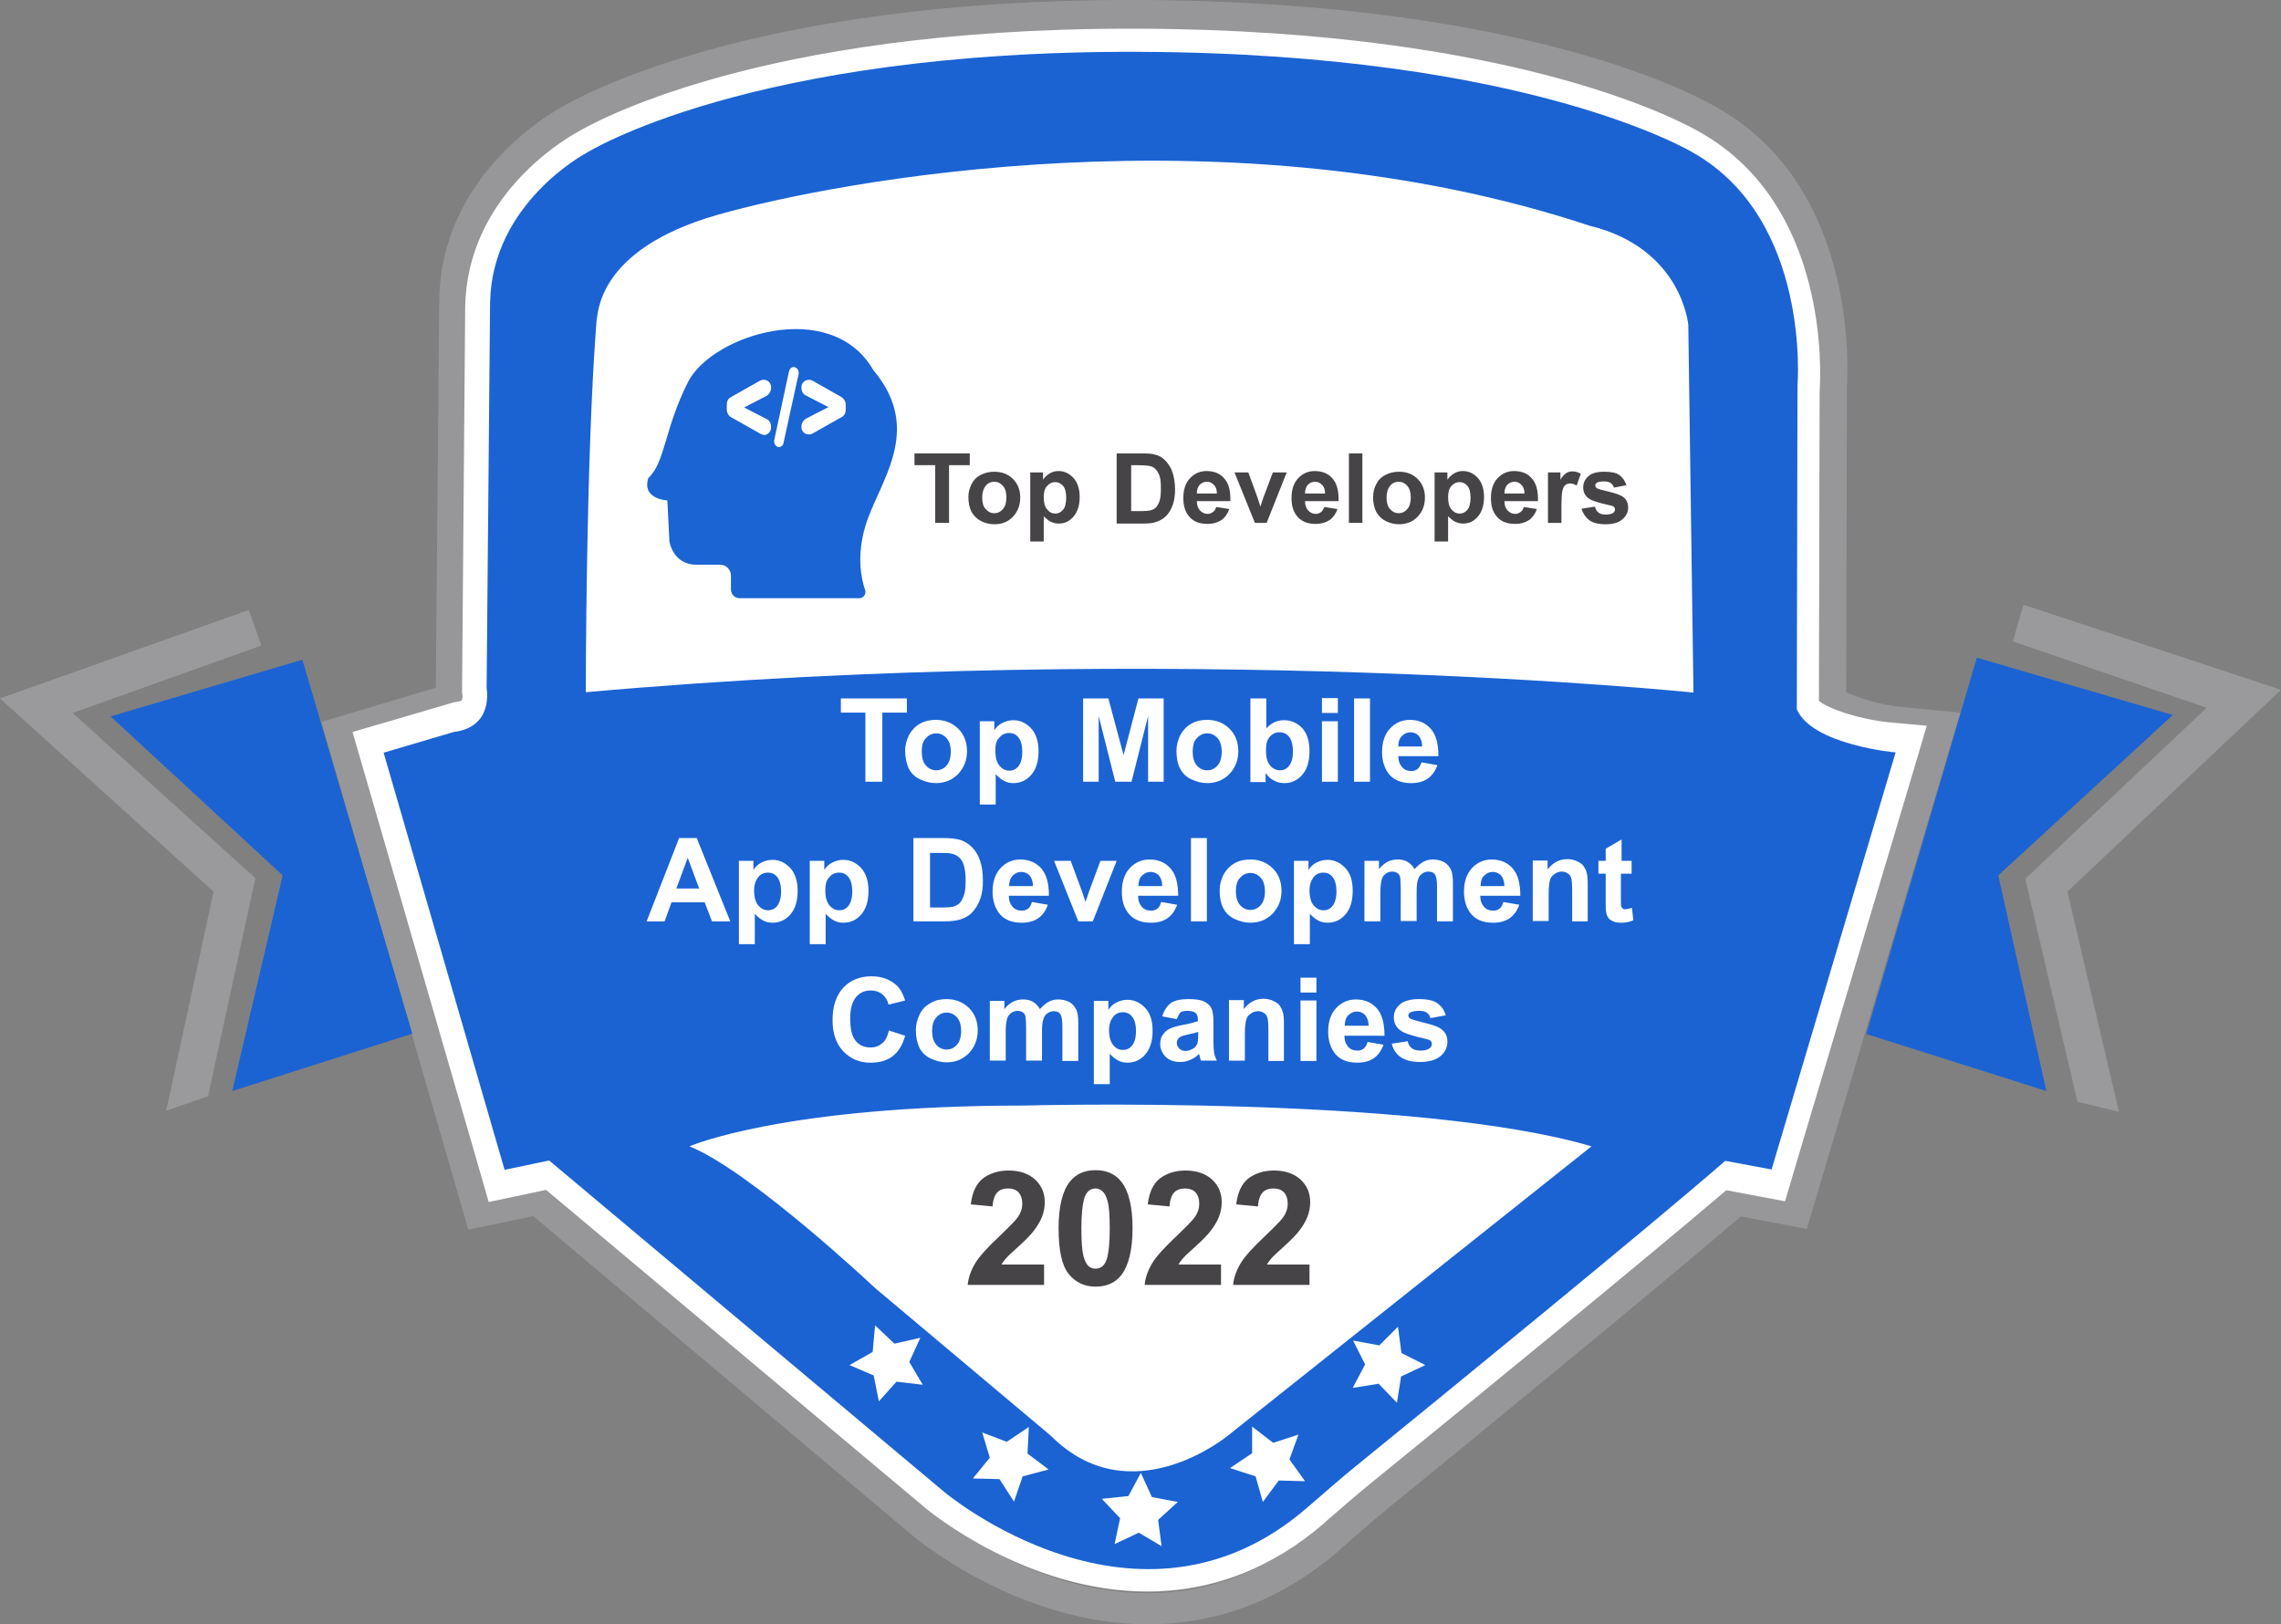 <?xml version="1.0" encoding="utf-8"?>
<!-- Generator: Adobe Illustrator 24.0.1, SVG Export Plug-In . SVG Version: 6.00 Build 0)  -->
<svg version="1.1" id="Layer_1" xmlns="http://www.w3.org/2000/svg" xmlns:xlink="http://www.w3.org/1999/xlink" x="0px" y="0px"
	 viewBox="0 0 660 470" style="enable-background:new 0 0 660 470;" xml:space="preserve">
<rect x="0" y="0" width="660" height="470" fill="#808080" stroke="none"/>
<style type="text/css">
	.st0{fill:#FFFFFF;}
	.st1{fill:#979799;}
	.st2{fill:#1B63D3;}
	.st3{fill:#9A9A9C;}
	.st4{fill:#1A64D3;}
	.st5{enable-background:new    ;}
	.st6{fill:#474447;}
</style>
<title>Top-Mobile-app-2022-2-1</title>
<g>
	<path class="st0" d="M519.9,205.2l0.2-93.6c0,0,4-47.8-30-67.3c0,0-46.9-28.8-160.2-29.3S169.6,44.3,169.6,44.3
		s-27.3,14.4-27.8,43.3l-1,111.5c0,0,2.2,11.3-9.5,12.7l-20.3,6l35,120.7l12.9-2.7l114.3,95.9c0,0,56.1,47.2,105.2,4.4
		c4.9-4.2,9.7-8.5,14.7-12.5c23.6-19.2,82.6-67.3,106.1-87.7l13.4,2.5l35.9-120.7C548.6,217.8,524.2,215.5,519.9,205.2z"/>
	<path class="st1" d="M332.1,470c-37.3,0-66.9-24.7-68.1-25.7l-109.7-92.4l-18.8,3.9L93,208.9l33.1-9.9l1-112.4
		c0.6-35,30.8-53,34.7-55.2C167.5,28,216.9,0,326.9,0h2.8c113.2,0.5,162.6,28.3,167.8,31.5c39.2,22.6,37.3,73.6,36.9,80.1l-0.2,88.7
		c5.2,2.3,10.8,3.8,16.5,4.3l16.5,1.6l-44.4,149.4l-19.1-3.6c-26.3,22.5-79.8,66.3-101.9,84.3c-4.7,3.8-9.4,8-14,12l-0.4,0.4
		C371.1,462.8,352.5,470,332.1,470z M156.7,342.1l113.1,95.3c1.1,1,28.3,23.6,62.3,23.6c18.1,0,34.7-6.5,49.3-19.2l0.4-0.4
		c4.6-4,9.4-8.2,14.2-12.2c22.6-18.4,77.9-63.6,103.4-85.6l1.6-1.4l15.4,2.9l38.9-131.1l-5.6-0.5c-9.2-0.9-19.3-4.2-23.1-7.4l-1.2-1
		c3.8,4.6,16,7.8,24.3,8.6l5.4,0.5L516.4,345l-15.3-2.9c-24.6,21.3-81.4,67.7-105.1,87c-4.8,3.9-9.6,8.1-14.2,12.1l-0.4,0.4
		c-14.6,12.7-31.1,19.1-49.2,19.1c-34,0-61.1-22.6-62.3-23.6L156.8,342l-14.9,3.1l-37.5-129.9l25-7.4h0.4c1.5-0.1,3-0.7,4.2-1.7
		l-1.1,0.6c-1,0.5-2,0.8-3.1,0.9h-0.4l-25.2,7.5l37.7,130.3L156.7,342.1z M159.2,332.3l116.4,98.1c0.3,0.2,25.9,21.4,56.5,21.4
		c15.9,0,30.4-5.7,43.3-16.9l0.4-0.4c4.7-4.1,9.5-8.3,14.5-12.3c24.2-19.7,83-67.8,106.5-88.3l1.6-1.4l11.7,2.2l33.5-112.7
		c-8.5-1.4-23.2-5.2-27.2-14.7l-0.3-0.8l0.2-95.6c0-0.5,3.3-45.6-28-63.6l-0.1-0.1c-0.4-0.3-47.8-28.4-158.6-28.9
		C218.8,17.7,171.5,46.8,171,47.1l-0.3,0.2c-0.2,0.1-25.1,13.7-25.6,39.7l-1,112.1c0.2,1.8,0.7,7.2-2.7,11.8
		c-1.6,2.2-4.7,5-10.4,5.8l-15.7,4.7l32.8,113.3L159.2,332.3z M135.1,199.8l0.1,0.4v0.3c0.1,1.4-0.1,2.8-0.6,4.1l-0.5,1.1l0.2-0.2
		c1-1.6,1.3-3.5,1-5.4L135.1,199.8l0.1-0.5l1-112.4c0.5-30.6,27.6-46,30.2-47.5c3.5-2.2,50.8-30.2,160.6-30.2h2.7
		c112.7,0.5,160.4,28.5,163.2,30.2c35.4,20.4,32.7,68,32.4,71.9l-0.2,93.1c0,0.1,0.1,0.2,0.1,0.2l0.2-93.5
		c0.4-5.2,2.5-51.7-32.4-71.9C490.9,38,442.4,9.5,329.7,9h-2.7C218.7,9,171.4,36,166.4,39.2l-0.2,0.1c-3,1.7-29.7,17.3-30.2,47.5
		L135.1,199.8z"/>
	<path class="st0" d="M326.9,17.3h2.7c112,0.5,158.4,29,158.4,29c33.6,19.2,29.8,66.6,29.8,66.6l-0.2,92.6
		C521.8,215.7,546,218,546,218l-35.6,119.3l-13.3-2.5c-23.3,20.2-81.6,67.8-105,86.7c-4.9,4-9.7,8.2-14.5,12.4
		c-15.1,13.2-31,17.7-45.5,17.7c-32.2,0-58.5-22.1-58.5-22.1l-113-94.9l-12.8,2.7L113.1,218l20.1-5.9c11.5-1.4,9.4-12.6,9.4-12.6
		l0.9-110.3C144,60.6,171,46.3,171,46.3S216.8,17.3,326.9,17.3 M326.9,8.3c-108.1,0-155.8,27.5-160.3,30.2c-3.5,2-31.5,18.4-32,50.4
		v0.1l-0.9,110.3v1.1l0.1,0.6c0.1,0.6,0,1.1-0.2,1.7c-0.5,0.2-1,0.3-1.5,0.4l-0.7,0.1l-0.7,0.2l-20.1,5.9l-8.6,2.5l2.5,8.6
		l34.6,119.4l2.3,8l8.1-1.7l8.5-1.8l109.7,92c1.2,1,29.2,24.2,64.2,24.2c19,0,36.2-6.7,51.4-19.9l0.4-0.4c4.5-3.9,9.2-8,13.9-11.8
		c22.8-18.5,76.8-62.6,101.9-84l9,1.7l8,1.5l2.3-7.8l35.6-119.3l3.1-10.5l-10.9-1c-8.8-0.9-17.6-3.9-20.3-6.2l0.2-89.6
		c0.4-5.3,2.6-53.6-34.2-74.7c-3.5-2.1-51.6-29.8-163-30.2L326.9,8.3z"/>
	<path class="st2" d="M519.9,205.2l0.2-93.6c0,0,4-47.8-30-67.3c0,0-46.9-28.8-160.2-29.3S169.6,44.3,169.6,44.3
		s-27.3,14.4-27.8,43.3l-1,111.5c0,0,2.2,11.3-9.5,12.7l-20.3,6l35,120.7l12.9-2.7l114.3,95.9c0,0,56.1,47.2,105.2,4.4
		c4.9-4.2,9.7-8.5,14.7-12.5c23.6-19.2,82.6-67.3,106.1-87.7l13.4,2.5l35.9-120.7C548.6,217.8,524.2,215.5,519.9,205.2z
		 M355.3,415.4c0,0-28.1,23.3-51.3,0l-50.8-42.7c0,0-35.9-33.8-53.7-41c0,0,26.9-11.8,96.9-11.8c0,0,113.7-3.1,164.1,11.8
		L355.3,415.4z M169.5,200.3c0,0,0-68.1,3.1-107.4c0.5-2,0-20.7,34.9-30.7S356.3,31,459.9,65.3c26.8,6.5,28.6,28.7,28.6,28.7
		l1.5,106.4C490,200.4,340.9,185,169.5,200.3L169.5,200.3z"/>
	<polygon class="st2" points="67.2,315.7 119.3,299.1 87.5,190.9 32,207.3 81.8,253.3 	"/>
	<polygon class="st2" points="572,190.3 540,299.2 592.1,315.7 578.2,253.3 628.7,206.9 	"/>
	<polygon class="st3" points="601.1,318.8 586,254.3 638.5,204.8 582.4,185.6 585.5,175 660,199.6 598.2,258 613.1,321.7 	"/>
	<polygon class="st3" points="60.2,317.2 48.1,321.4 61.8,258 0,202.1 72,176.5 75.6,186.8 21,206.3 73.9,254.1 	"/>
	<polygon class="st0" points="253.2,383.5 258.8,388.8 266.3,387.1 263.1,394.1 267,400.7 259.4,399.8 254.3,405.5 252.8,398 
		245.8,395 252.5,391.2 	"/>
	<polygon class="st0" points="284.2,414.5 291.3,417.2 297.7,412.9 297.3,420.6 303.4,425.2 295.9,427.2 293.4,434.5 289.2,428 
		281.5,427.8 286.4,421.8 	"/>
	<polygon class="st0" points="362.3,412.8 368.4,417.5 375.7,415.1 373.1,422.3 377.6,428.6 370,428.4 365.4,434.6 363.3,427.2 
		355.9,424.8 362.3,420.5 	"/>
	<polygon class="st0" points="391.5,387.9 399.1,389.3 404.5,383.9 405.5,391.5 412.4,395 405.4,398.3 404.2,405.9 398.9,400.4 
		391.4,401.6 395,394.8 	"/>
	<polygon class="st0" points="330.1,426.2 333.3,433.2 340.8,434.6 335.1,439.8 336.1,447.4 329.5,443.5 322.5,446.8 324.1,439.3 
		318.8,433.7 326.5,432.9 	"/>
	<path class="st4" d="M214,173.1h34.6c1,0,1.8-0.8,1.8-1.8c0-0.2,0-0.4-0.1-0.6c-1.1-3.3-2.5-9.8,0.1-18.5
		c3.8-12.7,17.1-27.5,2.3-45.1c-12.2-21.2-46.7-10.2-53.6,3.4s-6.6,23.3-11.5,27.8c-2,6.2,5.5,6.5,5.5,6.5l0.6,11.9
		c0,0,1,6.7,7.8,6.7h6.8c1.8,0,3.2,1.4,3.2,3.2v4.1C211.6,172.1,212.7,173.1,214,173.1z"/>
	<path class="st0" d="M220,125.5l-8.5-4.8c-0.7-0.4-1.2-1.3-1.2-2.1V117c0-0.9,0.4-1.7,1.2-2.1l8.5-4.8c1.1-0.5,2.4-0.1,2.9,1
		c0.2,0.4,0.3,0.8,0.2,1.2l0,0c0,0.9-0.5,1.7-1.2,2.2l-6.6,3.4l6.6,3.4c0.8,0.4,1.2,1.3,1.2,2.2l0,0c0.1,1.2-0.7,2.2-1.9,2.4
		C220.7,125.8,220.3,125.7,220,125.5z"/>
	<path class="st0" d="M229.7,106.2L229.7,106.2c0.8,0.1,1.4,0.8,1.4,1.6c0,0.1,0,0.2,0,0.3l-4.4,20.1c-0.1,0.7-0.7,1.1-1.3,1.2l0,0
		c-0.8-0.1-1.4-0.8-1.4-1.6c0-0.1,0-0.2,0-0.3l4.3-20.1C228.5,106.7,229,106.2,229.7,106.2z"/>
	<path class="st0" d="M233.1,121.2l6.6-3.4l-6.6-3.4c-0.8-0.4-1.2-1.3-1.2-2.2l0,0c-0.1-1.2,0.8-2.2,2-2.3c0.4,0,0.8,0,1.1,0.2
		l8.5,4.8c0.7,0.5,1.2,1.3,1.2,2.1v1.6c0,0.9-0.4,1.7-1.2,2.1l-8.5,4.8c-1.1,0.5-2.4,0.1-2.9-1c-0.2-0.4-0.2-0.7-0.2-1.1l0,0
		C231.9,122.5,232.4,121.7,233.1,121.2z"/>
	<g class="st5">
		<path class="st6" d="M270.6,151.3v-16.7h-6v-3.4h16v3.4h-6v16.7H270.6z"/>
	</g>
	<g class="st5">
		<g>
			<path class="st6" d="M280.2,143.8c0-1.3,0.3-2.5,0.9-3.7c0.6-1.2,1.5-2.1,2.7-2.7c1.2-0.6,2.4-0.9,3.9-0.9c2.2,0,4,0.7,5.4,2.1
				c1.4,1.4,2.1,3.2,2.1,5.4c0,2.2-0.7,4-2.1,5.5s-3.2,2.2-5.4,2.2c-1.3,0-2.6-0.3-3.8-0.9c-1.2-0.6-2.1-1.5-2.8-2.7
				C280.5,146.9,280.2,145.5,280.2,143.8z M284.2,144c0,1.4,0.3,2.6,1,3.3c0.7,0.8,1.5,1.2,2.5,1.2c1,0,1.8-0.4,2.5-1.2
				c0.7-0.8,1-1.9,1-3.4c0-1.4-0.3-2.5-1-3.3c-0.7-0.8-1.5-1.2-2.5-1.2c-1,0-1.9,0.4-2.5,1.2C284.5,141.5,284.2,142.6,284.2,144z"/>
		</g>
		<g>
			<path class="st6" d="M298.2,136.7h3.6v2.1c0.5-0.7,1.1-1.3,1.9-1.8c0.8-0.5,1.7-0.7,2.6-0.7c1.7,0,3.1,0.7,4.3,2
				c1.2,1.3,1.8,3.2,1.8,5.5c0,2.4-0.6,4.3-1.8,5.7c-1.2,1.4-2.6,2-4.3,2c-0.8,0-1.5-0.2-2.2-0.5c-0.7-0.3-1.3-0.9-2.1-1.6v7.3h-3.9
				V136.7z M302,143.8c0,1.6,0.3,2.9,1,3.6c0.6,0.8,1.4,1.2,2.4,1.2c0.9,0,1.6-0.4,2.2-1.1c0.6-0.7,0.9-1.9,0.9-3.5
				c0-1.5-0.3-2.7-0.9-3.4c-0.6-0.7-1.4-1.1-2.3-1.1c-0.9,0-1.7,0.4-2.3,1.1C302.3,141.3,302,142.4,302,143.8z"/>
		</g>
		<g>
			<path class="st6" d="M323.2,131.2h7.4c1.7,0,2.9,0.1,3.8,0.4c1.2,0.3,2.2,1,3,1.9s1.5,2,1.9,3.3c0.4,1.3,0.7,2.9,0.7,4.8
				c0,1.7-0.2,3.1-0.6,4.3c-0.5,1.5-1.2,2.7-2.2,3.6c-0.7,0.7-1.7,1.2-2.9,1.6c-0.9,0.3-2.1,0.4-3.6,0.4h-7.6V131.2z M327.3,134.6
				v13.3h3c1.1,0,2-0.1,2.5-0.2c0.7-0.2,1.2-0.4,1.6-0.8s0.8-1,1.1-1.9s0.4-2.1,0.4-3.7c0-1.6-0.1-2.8-0.4-3.6s-0.7-1.5-1.2-2
				c-0.5-0.5-1.1-0.8-1.9-0.9c-0.6-0.1-1.7-0.2-3.3-0.2H327.3z"/>
		</g>
		<g>
			<path class="st6" d="M351.9,146.7l3.8,0.6c-0.5,1.4-1.3,2.5-2.3,3.2c-1.1,0.7-2.4,1.1-4,1.1c-2.5,0-4.4-0.8-5.6-2.5
				c-1-1.3-1.4-3-1.4-5c0-2.4,0.6-4.3,1.9-5.7s2.9-2.1,4.8-2.1c2.2,0,3.9,0.7,5.1,2.1c1.3,1.4,1.9,3.6,1.8,6.6h-9.7
				c0,1.1,0.3,2,0.9,2.7c0.6,0.6,1.3,1,2.2,1c0.6,0,1.1-0.2,1.5-0.5C351.4,147.9,351.7,147.4,351.9,146.7z M352.1,142.8
				c0-1.1-0.3-2-0.9-2.5c-0.5-0.6-1.2-0.9-2-0.9c-0.8,0-1.5,0.3-2.1,0.9c-0.5,0.6-0.8,1.4-0.8,2.5H352.1z"/>
		</g>
		<g>
			<path class="st6" d="M363.1,151.3l-5.9-14.6h4l2.7,7.4l0.8,2.5c0.2-0.6,0.3-1,0.4-1.3c0.1-0.4,0.3-0.8,0.4-1.2l2.8-7.4h4
				l-5.8,14.6H363.1z"/>
		</g>
		<g>
			<path class="st6" d="M383.2,146.7l3.8,0.6c-0.5,1.4-1.3,2.5-2.3,3.2c-1.1,0.7-2.4,1.1-4,1.1c-2.5,0-4.4-0.8-5.6-2.5
				c-1-1.3-1.4-3-1.4-5c0-2.4,0.6-4.3,1.9-5.7s2.9-2.1,4.8-2.1c2.2,0,3.9,0.7,5.1,2.1c1.3,1.4,1.9,3.6,1.8,6.6h-9.7
				c0,1.1,0.3,2,0.9,2.7c0.6,0.6,1.3,1,2.2,1c0.6,0,1.1-0.2,1.5-0.5C382.6,147.9,382.9,147.4,383.2,146.7z M383.4,142.8
				c0-1.1-0.3-2-0.9-2.5c-0.5-0.6-1.2-0.9-2-0.9c-0.8,0-1.5,0.3-2.1,0.9c-0.5,0.6-0.8,1.4-0.8,2.5H383.4z"/>
		</g>
		<g>
			<path class="st6" d="M390.3,151.3v-20.1h3.9v20.1H390.3z"/>
		</g>
		<g>
			<path class="st6" d="M397.3,143.8c0-1.3,0.3-2.5,0.9-3.7c0.6-1.2,1.5-2.1,2.7-2.7c1.2-0.6,2.4-0.9,3.9-0.9c2.2,0,4,0.7,5.4,2.1
				c1.4,1.4,2.1,3.2,2.1,5.4c0,2.2-0.7,4-2.1,5.5c-1.4,1.5-3.2,2.2-5.4,2.2c-1.3,0-2.6-0.3-3.8-0.9s-2.1-1.5-2.8-2.7
				C397.6,146.9,397.3,145.5,397.3,143.8z M401.2,144c0,1.4,0.3,2.6,1,3.3c0.7,0.8,1.5,1.2,2.5,1.2c1,0,1.8-0.4,2.5-1.2
				c0.7-0.8,1-1.9,1-3.4c0-1.4-0.3-2.5-1-3.3c-0.7-0.8-1.5-1.2-2.5-1.2c-1,0-1.9,0.4-2.5,1.2C401.5,141.5,401.2,142.6,401.2,144z"/>
		</g>
		<g>
			<path class="st6" d="M415.2,136.7h3.6v2.1c0.5-0.7,1.1-1.3,1.9-1.8c0.8-0.5,1.7-0.7,2.6-0.7c1.7,0,3.1,0.7,4.3,2
				c1.2,1.3,1.8,3.2,1.8,5.5c0,2.4-0.6,4.3-1.8,5.7c-1.2,1.4-2.6,2-4.3,2c-0.8,0-1.5-0.2-2.2-0.5c-0.7-0.3-1.3-0.9-2.1-1.6v7.3h-3.9
				V136.7z M419,143.8c0,1.6,0.3,2.9,1,3.6c0.6,0.8,1.4,1.2,2.4,1.2c0.9,0,1.6-0.4,2.2-1.1c0.6-0.7,0.9-1.9,0.9-3.5
				c0-1.5-0.3-2.7-0.9-3.4c-0.6-0.7-1.4-1.1-2.3-1.1c-0.9,0-1.7,0.4-2.3,1.1C419.3,141.3,419,142.4,419,143.8z"/>
		</g>
		<g>
			<path class="st6" d="M440.9,146.7l3.8,0.6c-0.5,1.4-1.3,2.5-2.3,3.2c-1.1,0.7-2.4,1.1-4,1.1c-2.5,0-4.4-0.8-5.6-2.5
				c-1-1.3-1.4-3-1.4-5c0-2.4,0.6-4.3,1.9-5.7s2.9-2.1,4.8-2.1c2.2,0,3.9,0.7,5.1,2.1c1.3,1.4,1.9,3.6,1.8,6.6h-9.7
				c0,1.1,0.3,2,0.9,2.7c0.6,0.6,1.3,1,2.2,1c0.6,0,1.1-0.2,1.5-0.5C440.4,147.9,440.7,147.4,440.9,146.7z M441.1,142.8
				c0-1.1-0.3-2-0.9-2.5c-0.5-0.6-1.2-0.9-2-0.9c-0.8,0-1.5,0.3-2.1,0.9c-0.5,0.6-0.8,1.4-0.8,2.5H441.1z"/>
		</g>
		<g>
			<path class="st6" d="M451.8,151.3h-3.9v-14.6h3.6v2.1c0.6-1,1.2-1.6,1.7-1.9c0.5-0.3,1-0.5,1.7-0.5c0.9,0,1.7,0.2,2.5,0.7
				l-1.2,3.4c-0.6-0.4-1.3-0.6-1.8-0.6c-0.5,0-1,0.1-1.4,0.4c-0.4,0.3-0.7,0.8-0.9,1.6c-0.2,0.8-0.3,2.4-0.3,4.9V151.3z"/>
		</g>
		<g>
			<path class="st6" d="M457.6,147.2l3.9-0.6c0.2,0.8,0.5,1.3,1,1.7c0.5,0.4,1.2,0.6,2.1,0.6c1,0,1.7-0.2,2.2-0.5
				c0.3-0.3,0.5-0.6,0.5-1c0-0.3-0.1-0.5-0.3-0.7c-0.2-0.2-0.6-0.4-1.3-0.5c-3.1-0.7-5.1-1.3-5.9-1.9c-1.2-0.8-1.7-1.9-1.7-3.3
				c0-1.3,0.5-2.3,1.5-3.2c1-0.9,2.5-1.3,4.6-1.3c2,0,3.5,0.3,4.4,1s1.6,1.6,2,2.9l-3.6,0.7c-0.2-0.6-0.5-1-0.9-1.3
				c-0.4-0.3-1.1-0.5-1.9-0.5c-1,0-1.7,0.1-2.2,0.4c-0.3,0.2-0.4,0.5-0.4,0.8c0,0.3,0.1,0.5,0.4,0.7c0.3,0.3,1.5,0.6,3.6,1.1
				c2.1,0.5,3.5,1,4.3,1.7c0.8,0.7,1.2,1.6,1.2,2.9c0,1.3-0.6,2.5-1.7,3.4c-1.1,1-2.8,1.4-4.9,1.4c-2,0-3.6-0.4-4.7-1.2
				C458.7,149.6,458,148.5,457.6,147.2z"/>
		</g>
	</g>
	<g class="st5">
		<g>
			<path class="st6" d="M302.1,365.9v5.9h-22.1c0.2-2.2,1-4.3,2.2-6.3s3.6-4.6,7.1-7.9c2.8-2.7,4.6-4.5,5.2-5.4
				c0.9-1.3,1.3-2.6,1.3-3.9c0-1.4-0.4-2.5-1.1-3.3c-0.8-0.8-1.8-1.1-3.1-1.1c-1.3,0-2.4,0.4-3.1,1.2s-1.2,2.1-1.3,4l-6.3-0.6
				c0.4-3.5,1.6-6,3.5-7.5c2-1.5,4.5-2.3,7.4-2.3c3.3,0,5.8,0.9,7.7,2.6c1.9,1.8,2.8,3.9,2.8,6.6c0,1.5-0.3,2.9-0.8,4.2
				c-0.5,1.3-1.4,2.8-2.5,4.2c-0.8,1-2.1,2.4-4.1,4.2c-2,1.8-3.3,3-3.8,3.6c-0.5,0.6-1,1.2-1.3,1.8H302.1z"/>
		</g>
		<g>
			<path class="st6" d="M317,338.6c3.2,0,5.7,1.1,7.5,3.4c2.1,2.7,3.2,7.2,3.2,13.4c0,6.2-1.1,10.7-3.2,13.5
				c-1.8,2.3-4.3,3.4-7.5,3.4c-3.2,0-5.8-1.2-7.8-3.7c-2-2.5-2.9-6.9-2.9-13.2c0-6.2,1.1-10.7,3.2-13.4
				C311.3,339.7,313.8,338.6,317,338.6z M317,343.9c-0.8,0-1.4,0.2-2,0.7s-1.1,1.4-1.4,2.6c-0.4,1.6-0.7,4.4-0.7,8.3
				c0,3.9,0.2,6.5,0.6,8c0.4,1.4,0.9,2.4,1.5,2.9c0.6,0.5,1.3,0.7,2,0.7s1.4-0.2,2-0.7c0.6-0.5,1.1-1.4,1.4-2.6
				c0.4-1.6,0.7-4.4,0.7-8.2c0-3.9-0.2-6.5-0.6-8c-0.4-1.4-0.9-2.4-1.5-2.9S317.8,343.9,317,343.9z"/>
		</g>
		<g>
			<path class="st6" d="M353.3,365.9v5.9h-22.1c0.2-2.2,1-4.3,2.2-6.3s3.6-4.6,7.1-7.9c2.8-2.7,4.6-4.5,5.2-5.4
				c0.9-1.3,1.3-2.6,1.3-3.9c0-1.4-0.4-2.5-1.1-3.3c-0.8-0.8-1.8-1.1-3.1-1.1c-1.3,0-2.4,0.4-3.1,1.2s-1.2,2.1-1.3,4l-6.3-0.6
				c0.4-3.5,1.6-6,3.5-7.5c2-1.5,4.5-2.3,7.4-2.3c3.3,0,5.8,0.9,7.7,2.6c1.9,1.8,2.8,3.9,2.8,6.6c0,1.5-0.3,2.9-0.8,4.2
				c-0.5,1.3-1.4,2.8-2.5,4.2c-0.8,1-2.1,2.4-4.1,4.2c-2,1.8-3.3,3-3.8,3.6c-0.5,0.6-1,1.2-1.3,1.8H353.3z"/>
		</g>
		<g>
			<path class="st6" d="M378.9,365.9v5.9h-22.1c0.2-2.2,1-4.3,2.2-6.3s3.6-4.6,7.1-7.9c2.8-2.7,4.6-4.5,5.2-5.4
				c0.9-1.3,1.3-2.6,1.3-3.9c0-1.4-0.4-2.5-1.1-3.3c-0.8-0.8-1.8-1.1-3.1-1.1c-1.3,0-2.4,0.4-3.1,1.2s-1.2,2.1-1.3,4l-6.3-0.6
				c0.4-3.5,1.6-6,3.5-7.5c2-1.5,4.5-2.3,7.4-2.3c3.3,0,5.8,0.9,7.7,2.6c1.9,1.8,2.8,3.9,2.8,6.6c0,1.5-0.3,2.9-0.8,4.2
				s-1.4,2.8-2.5,4.2c-0.8,1-2.1,2.4-4.1,4.2s-3.3,3-3.8,3.6c-0.5,0.6-1,1.2-1.3,1.8H378.9z"/>
		</g>
	</g>
	<g class="st5">
		<path class="st0" d="M250.4,226.2v-20h-7.1v-4.1h19.1v4.1h-7.1v20H250.4z"/>
	</g>
	<g class="st5">
		<path class="st0" d="M261.9,217.2c0-1.5,0.4-3,1.1-4.5c0.8-1.4,1.8-2.5,3.2-3.3c1.4-0.8,2.9-1.1,4.6-1.1c2.6,0,4.8,0.9,6.5,2.6
			c1.7,1.7,2.5,3.9,2.5,6.5c0,2.6-0.9,4.8-2.6,6.6c-1.7,1.7-3.8,2.6-6.4,2.6c-1.6,0-3.1-0.4-4.6-1.1s-2.6-1.8-3.3-3.2
			C262.3,220.9,261.9,219.2,261.9,217.2z M266.7,217.5c0,1.7,0.4,3.1,1.2,4c0.8,0.9,1.8,1.4,3,1.4s2.2-0.5,3-1.4
			c0.8-0.9,1.2-2.3,1.2-4c0-1.7-0.4-3-1.2-3.9c-0.8-0.9-1.8-1.4-3-1.4s-2.2,0.5-3,1.4C267.1,214.4,266.7,215.7,266.7,217.5z"/>
		<path class="st0" d="M283.4,208.7h4.3v2.6c0.6-0.9,1.3-1.6,2.3-2.1c1-0.5,2-0.8,3.2-0.8c2,0,3.7,0.8,5.2,2.4
			c1.4,1.6,2.1,3.8,2.1,6.6c0,2.9-0.7,5.2-2.1,6.8c-1.4,1.6-3.1,2.4-5.2,2.4c-1,0-1.8-0.2-2.6-0.6c-0.8-0.4-1.6-1-2.5-2v8.8h-4.6
			V208.7z M288,217.2c0,2,0.4,3.4,1.2,4.4c0.8,0.9,1.7,1.4,2.8,1.4c1.1,0,2-0.4,2.7-1.3c0.7-0.9,1.1-2.3,1.1-4.2
			c0-1.8-0.4-3.2-1.1-4.1c-0.7-0.9-1.6-1.3-2.7-1.3c-1.1,0-2.1,0.4-2.8,1.3C288.3,214.2,288,215.4,288,217.2z"/>
		<path class="st0" d="M313.4,226.2v-24.1h7.3l4.4,16.4l4.3-16.4h7.3v24.1h-4.5v-19l-4.8,19h-4.7l-4.8-19v19H313.4z"/>
		<path class="st0" d="M340.4,217.2c0-1.5,0.4-3,1.1-4.5c0.8-1.4,1.8-2.5,3.2-3.3c1.4-0.8,2.9-1.1,4.6-1.1c2.6,0,4.8,0.9,6.5,2.6
			s2.5,3.9,2.5,6.5c0,2.6-0.9,4.8-2.6,6.6c-1.7,1.7-3.8,2.6-6.4,2.6c-1.6,0-3.1-0.4-4.6-1.1s-2.6-1.8-3.3-3.2
			C340.7,220.9,340.4,219.2,340.4,217.2z M345.1,217.5c0,1.7,0.4,3.1,1.2,4c0.8,0.9,1.8,1.4,3,1.4c1.2,0,2.2-0.5,3-1.4
			c0.8-0.9,1.2-2.3,1.2-4c0-1.7-0.4-3-1.2-3.9c-0.8-0.9-1.8-1.4-3-1.4c-1.2,0-2.2,0.5-3,1.4C345.5,214.4,345.1,215.7,345.1,217.5z"
			/>
		<path class="st0" d="M361.8,226.2v-24.1h4.6v8.7c1.4-1.6,3.1-2.4,5.1-2.4c2.1,0,3.9,0.8,5.3,2.3s2.1,3.8,2.1,6.6
			c0,3-0.7,5.3-2.1,6.9c-1.4,1.6-3.1,2.4-5.2,2.4c-1,0-2-0.2-2.9-0.7c-1-0.5-1.8-1.2-2.5-2.2v2.6H361.8z M366.3,217.1
			c0,1.8,0.3,3.1,0.9,4c0.8,1.2,1.9,1.8,3.2,1.8c1,0,1.9-0.4,2.6-1.3c0.7-0.9,1.1-2.2,1.1-4.1c0-2-0.4-3.4-1.1-4.3
			c-0.7-0.9-1.6-1.3-2.8-1.3c-1.1,0-2,0.4-2.8,1.3S366.3,215.3,366.3,217.1z"/>
		<path class="st0" d="M382.5,206.3v-4.3h4.6v4.3H382.5z M382.5,226.2v-17.5h4.6v17.5H382.5z"/>
		<path class="st0" d="M391.8,226.2v-24.1h4.6v24.1H391.8z"/>
		<path class="st0" d="M411.3,220.6l4.6,0.8c-0.6,1.7-1.5,3-2.8,3.9c-1.3,0.9-2.9,1.3-4.8,1.3c-3,0-5.3-1-6.7-3
			c-1.1-1.6-1.7-3.6-1.7-6c0-2.9,0.8-5.2,2.3-6.8c1.5-1.6,3.4-2.5,5.7-2.5c2.6,0,4.6,0.9,6.1,2.6c1.5,1.7,2.2,4.3,2.2,7.9h-11.6
			c0,1.4,0.4,2.4,1.1,3.2c0.7,0.8,1.6,1.1,2.7,1.1c0.7,0,1.3-0.2,1.8-0.6C410.7,222.1,411,221.5,411.3,220.6z M411.5,216
			c0-1.3-0.4-2.4-1-3.1c-0.7-0.7-1.5-1-2.4-1c-1,0-1.8,0.4-2.5,1.1c-0.7,0.7-1,1.7-1,3H411.5z"/>
	</g>
	<g class="st5">
		<path class="st0" d="M211.3,266.6H206l-2.1-5.5h-9.6l-2,5.5h-5.2l9.4-24.1h5.1L211.3,266.6z M202.3,257.1l-3.3-8.9l-3.3,8.9H202.3
			z"/>
		<path class="st0" d="M213.7,249.1h4.3v2.6c0.6-0.9,1.3-1.6,2.3-2.1c1-0.5,2-0.8,3.2-0.8c2,0,3.7,0.8,5.2,2.4
			c1.4,1.6,2.1,3.8,2.1,6.6c0,2.9-0.7,5.2-2.1,6.8s-3.1,2.4-5.2,2.4c-1,0-1.8-0.2-2.6-0.6c-0.8-0.4-1.6-1-2.5-2v8.8h-4.6V249.1z
			 M218.2,257.6c0,2,0.4,3.4,1.2,4.4c0.8,0.9,1.7,1.4,2.8,1.4c1.1,0,2-0.4,2.7-1.3c0.7-0.9,1.1-2.3,1.1-4.2c0-1.8-0.4-3.2-1.1-4.1
			c-0.7-0.9-1.6-1.3-2.7-1.3c-1.1,0-2.1,0.4-2.8,1.3S218.2,255.9,218.2,257.6z"/>
		<path class="st0" d="M234.2,249.1h4.3v2.6c0.6-0.9,1.3-1.6,2.3-2.1c1-0.5,2-0.8,3.2-0.8c2,0,3.7,0.8,5.2,2.4
			c1.4,1.6,2.1,3.8,2.1,6.6c0,2.9-0.7,5.2-2.1,6.8c-1.4,1.6-3.1,2.4-5.2,2.4c-1,0-1.8-0.2-2.6-0.6c-0.8-0.4-1.6-1-2.5-2v8.8h-4.6
			V249.1z M238.8,257.6c0,2,0.4,3.4,1.2,4.4c0.8,0.9,1.7,1.4,2.8,1.4c1.1,0,2-0.4,2.7-1.3c0.7-0.9,1.1-2.3,1.1-4.2
			c0-1.8-0.4-3.2-1.1-4.1c-0.7-0.9-1.6-1.3-2.7-1.3c-1.1,0-2.1,0.4-2.8,1.3C239.1,254.6,238.8,255.9,238.8,257.6z"/>
		<path class="st0" d="M264.2,242.5h8.9c2,0,3.5,0.2,4.6,0.5c1.4,0.4,2.6,1.2,3.6,2.2s1.8,2.4,2.3,3.9c0.5,1.5,0.8,3.4,0.8,5.7
			c0,2-0.2,3.7-0.7,5.1c-0.6,1.8-1.5,3.2-2.6,4.3c-0.8,0.8-2,1.5-3.4,1.9c-1.1,0.3-2.5,0.5-4.3,0.5h-9.1V242.5z M269.1,246.6v16h3.6
			c1.4,0,2.3-0.1,2.9-0.2c0.8-0.2,1.4-0.5,2-1c0.5-0.5,0.9-1.2,1.3-2.3s0.5-2.6,0.5-4.4c0-1.9-0.2-3.3-0.5-4.3
			c-0.3-1-0.8-1.8-1.4-2.3c-0.6-0.6-1.3-0.9-2.2-1.1c-0.7-0.2-2-0.2-4-0.2H269.1z"/>
		<path class="st0" d="M298.6,261l4.6,0.8c-0.6,1.7-1.5,3-2.8,3.9c-1.3,0.9-2.9,1.3-4.8,1.3c-3,0-5.3-1-6.7-3
			c-1.1-1.6-1.7-3.6-1.7-6c0-2.9,0.8-5.2,2.3-6.8c1.5-1.6,3.4-2.5,5.7-2.5c2.6,0,4.6,0.9,6.1,2.6c1.5,1.7,2.2,4.3,2.2,7.9h-11.6
			c0,1.4,0.4,2.4,1.1,3.2c0.7,0.8,1.6,1.1,2.7,1.1c0.7,0,1.3-0.2,1.8-0.6C298,262.6,298.3,261.9,298.6,261z M298.9,256.4
			c0-1.3-0.4-2.4-1-3.1c-0.7-0.7-1.5-1-2.4-1c-1,0-1.8,0.4-2.5,1.1s-1,1.7-1,3H298.9z"/>
		<path class="st0" d="M312,266.6l-7-17.5h4.8l3.3,8.9l1,3c0.3-0.8,0.4-1.3,0.5-1.5c0.2-0.5,0.3-1,0.5-1.5l3.3-8.9h4.7l-6.9,17.5
			H312z"/>
		<path class="st0" d="M336,261l4.6,0.8c-0.6,1.7-1.5,3-2.8,3.9c-1.3,0.9-2.9,1.3-4.8,1.3c-3,0-5.3-1-6.7-3c-1.2-1.6-1.7-3.6-1.7-6
			c0-2.9,0.8-5.2,2.3-6.8s3.4-2.5,5.7-2.5c2.6,0,4.6,0.9,6.1,2.6s2.2,4.3,2.2,7.9h-11.6c0,1.4,0.4,2.4,1.1,3.2
			c0.7,0.8,1.6,1.1,2.7,1.1c0.7,0,1.3-0.2,1.8-0.6C335.4,262.6,335.7,261.9,336,261z M336.3,256.4c0-1.3-0.4-2.4-1-3.1
			c-0.7-0.7-1.5-1-2.4-1c-1,0-1.8,0.4-2.5,1.1c-0.7,0.7-1,1.7-1,3H336.3z"/>
		<path class="st0" d="M344.6,266.6v-24.1h4.6v24.1H344.6z"/>
		<path class="st0" d="M352.9,257.6c0-1.5,0.4-3,1.1-4.5c0.8-1.4,1.8-2.5,3.2-3.3c1.4-0.8,2.9-1.1,4.6-1.1c2.6,0,4.8,0.9,6.5,2.6
			s2.5,3.9,2.5,6.5c0,2.6-0.9,4.8-2.6,6.6c-1.7,1.7-3.8,2.6-6.4,2.6c-1.6,0-3.1-0.4-4.6-1.1c-1.5-0.7-2.6-1.8-3.3-3.2
			C353.2,261.3,352.9,259.6,352.9,257.6z M357.6,257.9c0,1.7,0.4,3.1,1.2,4c0.8,0.9,1.8,1.4,3,1.4c1.2,0,2.2-0.5,3-1.4
			s1.2-2.3,1.2-4c0-1.7-0.4-3-1.2-3.9s-1.8-1.4-3-1.4c-1.2,0-2.2,0.5-3,1.4C358,254.8,357.6,256.1,357.6,257.9z"/>
		<path class="st0" d="M374.3,249.1h4.3v2.6c0.6-0.9,1.3-1.6,2.3-2.1c1-0.5,2-0.8,3.2-0.8c2,0,3.7,0.8,5.2,2.4s2.1,3.8,2.1,6.6
			c0,2.9-0.7,5.2-2.1,6.8s-3.1,2.4-5.2,2.4c-1,0-1.8-0.2-2.6-0.6c-0.8-0.4-1.6-1-2.5-2v8.8h-4.6V249.1z M378.9,257.6
			c0,2,0.4,3.4,1.2,4.4c0.8,0.9,1.7,1.4,2.8,1.4c1.1,0,2-0.4,2.7-1.3c0.7-0.9,1.1-2.3,1.1-4.2c0-1.8-0.4-3.2-1.1-4.1
			c-0.7-0.9-1.6-1.3-2.7-1.3c-1.1,0-2.1,0.4-2.8,1.3S378.9,255.9,378.9,257.6z"/>
		<path class="st0" d="M394.7,249.1h4.3v2.4c1.5-1.9,3.3-2.8,5.4-2.8c1.1,0,2.1,0.2,2.9,0.7c0.8,0.5,1.5,1.2,2,2.1
			c0.8-0.9,1.6-1.6,2.5-2.1c0.9-0.5,1.8-0.7,2.8-0.7c1.3,0,2.4,0.3,3.3,0.8c0.9,0.5,1.5,1.3,2,2.3c0.3,0.7,0.5,2,0.5,3.6v11.2h-4.6
			v-10c0-1.7-0.2-2.9-0.5-3.4c-0.4-0.7-1.1-1-2-1c-0.6,0-1.3,0.2-1.8,0.6c-0.6,0.4-1,1-1.2,1.7c-0.3,0.8-0.4,2-0.4,3.6v8.4h-4.6V257
			c0-1.7-0.1-2.8-0.2-3.3c-0.2-0.5-0.4-0.9-0.8-1.1s-0.8-0.4-1.4-0.4c-0.7,0-1.4,0.2-1.9,0.6c-0.6,0.4-1,0.9-1.2,1.7
			s-0.4,1.9-0.4,3.6v8.5h-4.6V249.1z"/>
		<path class="st0" d="M435,261l4.6,0.8c-0.6,1.7-1.5,3-2.8,3.9c-1.3,0.9-2.9,1.3-4.8,1.3c-3,0-5.3-1-6.7-3c-1.1-1.6-1.7-3.6-1.7-6
			c0-2.9,0.8-5.2,2.3-6.8c1.5-1.6,3.4-2.5,5.7-2.5c2.6,0,4.6,0.9,6.1,2.6c1.5,1.7,2.2,4.3,2.2,7.9h-11.6c0,1.4,0.4,2.4,1.1,3.2
			c0.7,0.8,1.6,1.1,2.7,1.1c0.7,0,1.3-0.2,1.8-0.6C434.4,262.6,434.7,261.9,435,261z M435.3,256.4c0-1.3-0.4-2.4-1-3.1
			c-0.7-0.7-1.5-1-2.4-1c-1,0-1.8,0.4-2.5,1.1s-1,1.7-1,3H435.3z"/>
		<path class="st0" d="M459.5,266.6h-4.6v-8.9c0-1.9-0.1-3.1-0.3-3.7s-0.5-1-1-1.3s-1-0.5-1.6-0.5c-0.8,0-1.5,0.2-2.2,0.7
			s-1.1,1-1.3,1.7c-0.2,0.7-0.4,2.1-0.4,4v7.9h-4.6v-17.5h4.3v2.6c1.5-2,3.4-3,5.7-3c1,0,1.9,0.2,2.8,0.6c0.8,0.4,1.5,0.8,1.9,1.4
			c0.4,0.6,0.7,1.2,0.9,1.9c0.2,0.7,0.3,1.8,0.3,3.1V266.6z"/>
		<path class="st0" d="M472.1,249.1v3.7H469v7c0,1.4,0,2.3,0.1,2.5c0.1,0.2,0.2,0.4,0.4,0.6s0.5,0.2,0.8,0.2c0.4,0,1-0.1,1.9-0.4
			l0.4,3.6c-1.1,0.5-2.3,0.7-3.6,0.7c-0.8,0-1.6-0.1-2.2-0.4c-0.7-0.3-1.2-0.6-1.5-1.1s-0.5-1-0.6-1.8c-0.1-0.5-0.1-1.6-0.1-3.3
			v-7.6h-2.1v-3.7h2.1v-3.5l4.6-2.7v6.2H472.1z"/>
	</g>
	<g class="st5">
		<g>
			<path class="st0" d="M257.2,298.2l4.7,1.5c-0.7,2.6-1.9,4.6-3.6,5.9c-1.7,1.3-3.8,1.9-6.4,1.9c-3.2,0-5.8-1.1-7.9-3.3
				c-2.1-2.2-3.1-5.2-3.1-9c0-4,1-7.1,3.1-9.4c2.1-2.2,4.8-3.3,8.2-3.3c2.9,0,5.3,0.9,7.2,2.6c1.1,1,1.9,2.5,2.5,4.4l-4.8,1.2
				c-0.3-1.3-0.9-2.2-1.8-3c-0.9-0.7-2-1.1-3.3-1.1c-1.8,0-3.2,0.6-4.3,1.9c-1.1,1.3-1.7,3.4-1.7,6.2c0,3,0.5,5.2,1.6,6.5
				c1.1,1.3,2.5,1.9,4.3,1.9c1.3,0,2.4-0.4,3.3-1.2C256.2,301.2,256.8,299.9,257.2,298.2z"/>
		</g>
		<g>
			<path class="st0" d="M265,298c0-1.5,0.4-3,1.1-4.5s1.8-2.5,3.2-3.3c1.4-0.8,2.9-1.1,4.6-1.1c2.6,0,4.8,0.9,6.5,2.6
				s2.5,3.9,2.5,6.5c0,2.6-0.9,4.8-2.6,6.6c-1.7,1.7-3.8,2.6-6.4,2.6c-1.6,0-3.1-0.4-4.6-1.1c-1.5-0.7-2.6-1.8-3.3-3.2
				C265.4,301.8,265,300.1,265,298z M269.7,298.3c0,1.7,0.4,3.1,1.2,4s1.8,1.4,3,1.4s2.2-0.5,3-1.4c0.8-0.9,1.2-2.3,1.2-4
				c0-1.7-0.4-3-1.2-3.9c-0.8-0.9-1.8-1.4-3-1.4s-2.2,0.5-3,1.4S269.7,296.6,269.7,298.3z"/>
		</g>
		<g>
			<path class="st0" d="M286.3,289.6h4.3v2.4c1.5-1.9,3.3-2.8,5.4-2.8c1.1,0,2.1,0.2,2.9,0.7c0.8,0.5,1.5,1.2,2,2.1
				c0.8-0.9,1.6-1.6,2.5-2.1c0.9-0.5,1.8-0.7,2.8-0.7c1.3,0,2.4,0.3,3.3,0.8c0.9,0.5,1.5,1.3,2,2.3c0.3,0.7,0.5,2,0.5,3.6V307h-4.6
				v-10c0-1.7-0.2-2.9-0.5-3.4c-0.4-0.7-1.1-1-2-1c-0.6,0-1.3,0.2-1.8,0.6c-0.6,0.4-1,1-1.2,1.7c-0.3,0.8-0.4,2-0.4,3.6v8.4h-4.6
				v-9.6c0-1.7-0.1-2.8-0.2-3.3c-0.2-0.5-0.4-0.9-0.8-1.1s-0.8-0.4-1.4-0.4c-0.7,0-1.4,0.2-1.9,0.6s-1,0.9-1.2,1.7
				c-0.2,0.7-0.4,1.9-0.4,3.6v8.5h-4.6V289.6z"/>
		</g>
		<g>
			<path class="st0" d="M316.4,289.6h4.3v2.6c0.6-0.9,1.3-1.6,2.3-2.1c1-0.5,2-0.8,3.2-0.8c2,0,3.7,0.8,5.2,2.4s2.1,3.8,2.1,6.6
				c0,2.9-0.7,5.2-2.1,6.8c-1.4,1.6-3.1,2.4-5.2,2.4c-1,0-1.8-0.2-2.6-0.6s-1.6-1-2.5-2v8.8h-4.6V289.6z M320.9,298
				c0,2,0.4,3.4,1.2,4.4s1.7,1.4,2.8,1.4c1.1,0,2-0.4,2.7-1.3c0.7-0.9,1.1-2.3,1.1-4.2c0-1.8-0.4-3.2-1.1-4.1
				c-0.7-0.9-1.6-1.3-2.7-1.3c-1.1,0-2.1,0.4-2.8,1.3S320.9,296.3,320.9,298z"/>
		</g>
		<g>
			<path class="st0" d="M340.5,294.9l-4.2-0.8c0.5-1.7,1.3-2.9,2.4-3.8c1.1-0.8,2.9-1.2,5.1-1.2c2.1,0,3.6,0.2,4.6,0.7
				c1,0.5,1.7,1.1,2.1,1.9c0.4,0.8,0.6,2.1,0.6,4.1l0,5.4c0,1.5,0.1,2.7,0.2,3.4c0.1,0.7,0.4,1.5,0.8,2.3h-4.6
				c-0.1-0.3-0.3-0.8-0.4-1.4c-0.1-0.3-0.1-0.5-0.2-0.5c-0.8,0.8-1.6,1.3-2.5,1.7s-1.9,0.6-2.9,0.6c-1.8,0-3.2-0.5-4.2-1.5
				c-1-1-1.6-2.2-1.6-3.7c0-1,0.2-1.9,0.7-2.6s1.1-1.4,2-1.8c0.8-0.4,2.1-0.8,3.7-1.1c2.2-0.4,3.6-0.8,4.5-1.1v-0.5
				c0-0.9-0.2-1.5-0.7-1.9c-0.4-0.4-1.3-0.6-2.5-0.6c-0.8,0-1.5,0.2-1.9,0.5C341.2,293.5,340.8,294.1,340.5,294.9z M346.7,298.6
				c-0.6,0.2-1.5,0.4-2.8,0.7c-1.3,0.3-2.1,0.5-2.5,0.8c-0.6,0.4-0.9,1-0.9,1.6c0,0.6,0.2,1.2,0.7,1.7c0.5,0.5,1.1,0.7,1.8,0.7
				c0.8,0,1.6-0.3,2.4-0.8c0.6-0.4,0.9-0.9,1.1-1.5c0.1-0.4,0.2-1.1,0.2-2.3V298.6z"/>
		</g>
		<g>
			<path class="st0" d="M371.6,307H367v-8.9c0-1.9-0.1-3.1-0.3-3.7s-0.5-1-1-1.3s-1-0.5-1.6-0.5c-0.8,0-1.5,0.2-2.2,0.7
				s-1.1,1-1.3,1.7c-0.2,0.7-0.4,2.1-0.4,4v7.9h-4.6v-17.5h4.3v2.6c1.5-2,3.4-3,5.7-3c1,0,1.9,0.2,2.8,0.6c0.8,0.4,1.5,0.8,1.9,1.4
				c0.4,0.6,0.7,1.2,0.9,1.9c0.2,0.7,0.3,1.8,0.3,3.1V307z"/>
		</g>
		<g>
			<path class="st0" d="M376.3,287.2v-4.3h4.6v4.3H376.3z M376.3,307v-17.5h4.6V307H376.3z"/>
		</g>
		<g>
			<path class="st0" d="M395.7,301.5l4.6,0.8c-0.6,1.7-1.5,3-2.8,3.9c-1.3,0.9-2.9,1.3-4.8,1.3c-3,0-5.3-1-6.7-3
				c-1.1-1.6-1.7-3.6-1.7-6c0-2.9,0.8-5.2,2.3-6.8c1.5-1.6,3.4-2.5,5.7-2.5c2.6,0,4.6,0.9,6.1,2.6c1.5,1.7,2.2,4.3,2.2,7.9H389
				c0,1.4,0.4,2.4,1.1,3.2c0.7,0.8,1.6,1.1,2.7,1.1c0.7,0,1.3-0.2,1.8-0.6C395.1,303,395.5,302.3,395.7,301.5z M396,296.8
				c0-1.3-0.4-2.4-1-3.1c-0.7-0.7-1.5-1-2.4-1c-1,0-1.8,0.4-2.5,1.1s-1,1.7-1,3H396z"/>
		</g>
		<g>
			<path class="st0" d="M402.7,302l4.6-0.7c0.2,0.9,0.6,1.6,1.2,2c0.6,0.5,1.4,0.7,2.5,0.7c1.2,0,2.1-0.2,2.7-0.7
				c0.4-0.3,0.6-0.7,0.6-1.2c0-0.4-0.1-0.6-0.3-0.9c-0.2-0.2-0.7-0.4-1.5-0.6c-3.7-0.8-6.1-1.6-7.1-2.3c-1.4-0.9-2.1-2.3-2.1-3.9
				c0-1.5,0.6-2.8,1.8-3.8c1.2-1,3-1.5,5.5-1.5c2.4,0,4.2,0.4,5.3,1.2s2,1.9,2.4,3.5l-4.4,0.8c-0.2-0.7-0.5-1.2-1.1-1.6
				c-0.5-0.4-1.3-0.5-2.2-0.5c-1.2,0-2.1,0.2-2.6,0.5c-0.4,0.2-0.5,0.6-0.5,0.9c0,0.3,0.2,0.6,0.5,0.8c0.4,0.3,1.9,0.7,4.3,1.3
				c2.5,0.6,4.2,1.2,5.1,2.1c1,0.8,1.4,2,1.4,3.4c0,1.6-0.7,3-2,4.1s-3.3,1.7-5.9,1.7c-2.4,0-4.3-0.5-5.6-1.4S403.1,303.7,402.7,302
				z"/>
		</g>
	</g>
</g>
</svg>
